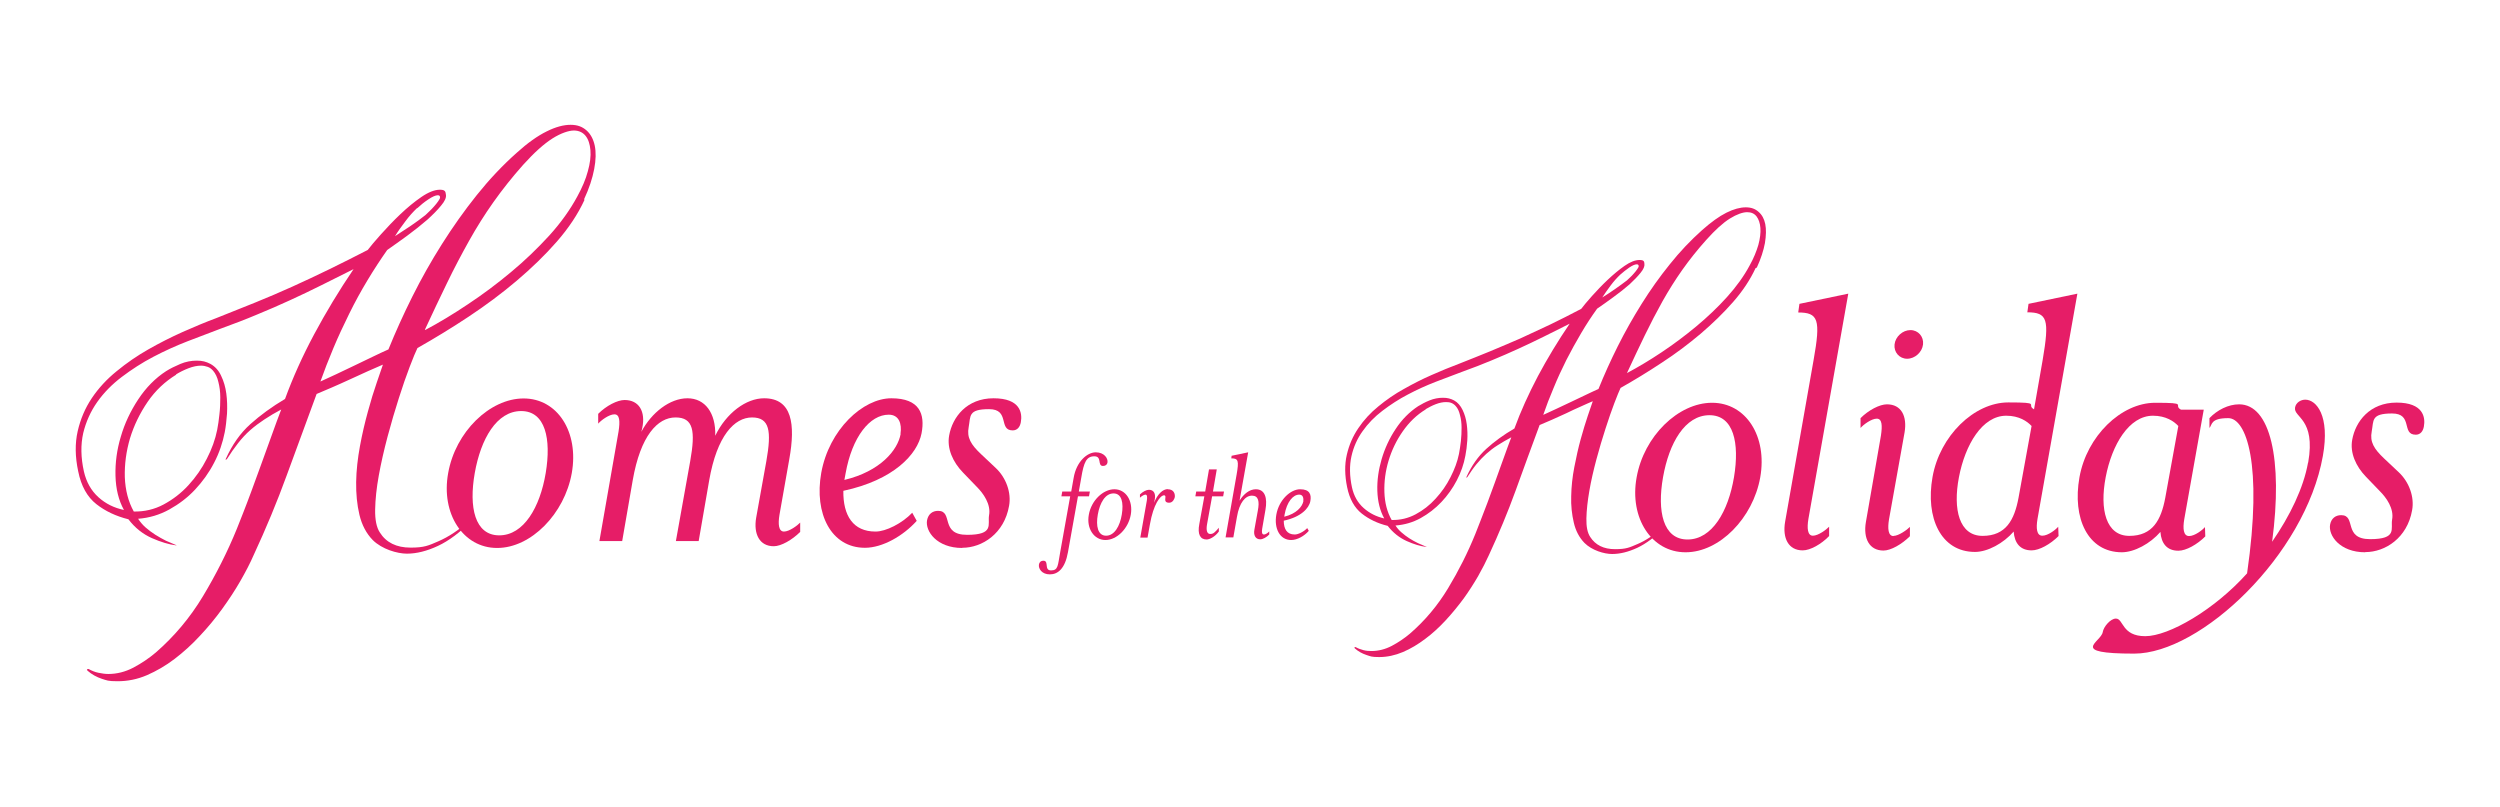 <svg xmlns="http://www.w3.org/2000/svg" id="uuid-8d2fb796-3f26-48b3-b321-e64d948ea60d" viewBox="0 0 1448.1 467.3"><path d="M976.3,319.9c-19.6,0-32.6-19.8-28.3-43.4,4.2-23.8,24.1-43.2,43.7-43.2s32.1,19.4,27.9,43.2c-4.2,23.6-23.6,43.4-43.2,43.4ZM990.2,240.5c-14.2,0-23.4,16.1-26.9,35.9-3.5,19.8,0,36.1,14.2,36.1s23.6-16.3,26.9-36.1c3.3-19.8-.2-35.9-14.2-35.9Z" style="fill:#e61d67;"></path><path d="M1041.6,181l.7-5,28.3-5.9-23.1,130.5c-.9,5.4-.5,9.7,2.6,9.7s7.8-3.5,9.4-5.2v5.4c-4.5,4.7-10.9,8.3-15.3,8.3-8.3,0-11.8-7.1-10.2-16.5l16.5-93.7c4.2-23.6,2.8-27.6-9-27.6Z" style="fill:#e61d67;"></path><path d="M1096.9,310.4c2.8,0,7.8-3.5,9.4-5.2v5.4c-4.7,4.7-11.1,8.3-15.3,8.3-8.3,0-11.8-7.1-10.2-16.5l8.7-50c.9-5.9.7-9.9-2.4-9.9s-7.8,3.5-9.4,5.4v-5.7c4.7-4.7,11.1-8,15.3-8,8.3,0,11.8,6.8,10.2,16.3l-9,50.3c-.9,5.4-.5,9.7,2.6,9.7ZM1113.9,199.5c-.5,4.5-4.7,8.3-9.2,8.3s-7.8-3.8-7.3-8.3c.5-4.5,4.7-8.3,9.2-8.3s7.8,3.8,7.3,8.3Z" style="fill:#e61d67;"></path><path d="M1174.3,181l.7-5,28.3-5.9-23.1,130.5c-.9,5.4-.5,9.7,2.8,9.7s7.8-3.5,9.2-5.2l.2,5.4c-4.7,4.7-11.1,8.3-15.6,8.3-6.6,0-9.9-4.2-10.4-10.9-5.9,6.8-15.1,11.8-22.4,11.8-19.8,0-28.8-19.8-24.6-43.4,4.2-23.8,24.1-43.2,43.9-43.2s9.9,1.2,14.9,4l5-28.6c4-23.6,2.8-27.6-9-27.6ZM1176.7,246.7c-2.4-2.6-7.1-5.9-14.6-5.9-13.9,0-23.8,16.8-27.4,35.6s.2,34,13.7,34,18.4-9.2,20.8-22l7.6-41.8Z" style="fill:#e61d67;"></path><path d="M1229.1,319.9c-19.8,0-28.8-19.8-24.6-43.4,4.2-23.8,24.1-43.2,43.9-43.2s9.9,1.2,14.9,4h13.2l-11.3,63.5c-.9,5.4-.5,9.7,2.8,9.7s7.8-3.5,9.2-5.2l.2,5.4c-4.7,4.7-11.1,8.3-15.6,8.3-6.6,0-9.9-4.2-10.4-10.9-5.9,6.8-15.1,11.8-22.4,11.8ZM1261.7,246.7c-2.4-2.6-7.1-5.9-14.6-5.9-13.9,0-23.8,16.8-27.4,35.6s.2,34,13.7,34,18.4-9.2,20.8-22l7.6-41.8Z" style="fill:#e61d67;"></path><path d="M1337,267.9c4.5-25.7-8.7-26-7.6-31.9.5-2.8,3.3-4.5,5.9-4.5,6.4,0,14.4,9.2,10.2,32.6-10.2,57.4-70.8,114.5-109.3,114.5s-19.1-6.6-18.2-12.5c.5-3.1,4.5-7.8,7.6-7.8,4.5,0,3.3,10.2,17,10.2s40.1-15.3,59-36.4c9.2-63.5-.5-89.9-10.9-89.9s-9.2,3.8-10.9,5.7v-5.7c4.5-4.7,10.9-8,17.2-8,17.9,0,25.5,31.6,19.1,79.6,10.4-15.1,18.2-31.2,20.8-45.8Z" style="fill:#e61d67;"></path><path d="M1370,319.9c-14.6,0-21.5-9.7-20.3-16.1.7-3.5,3.1-5.4,6.4-5.4,9,0,.9,13.9,16.8,13.9s11.8-6.1,12.7-11.3c1.2-6.4-3.3-12.7-7.1-16.5l-8-8.3c-5.9-6.1-9.4-13.9-8-21.5,1.9-10.6,10.2-21.5,25.7-21.5s16.8,8.5,15.8,13.9c-.5,2.8-2.1,4.7-4.7,4.7-8.5,0-1.4-12.3-13.7-12.3s-10.6,4-11.8,10.4c-1.2,6.1,1.4,10.2,7.1,15.6l8.5,8c6.1,5.7,9.2,14.4,7.8,22-2.8,16.1-15.6,24.3-27.1,24.3Z" style="fill:#e61d67;"></path><path d="M338.6,115.7c-3.8,8.3-9.2,16.4-16.1,24.3-6.9,7.9-14.7,15.4-23.3,22.7-8.6,7.3-17.9,14.2-27.7,20.7-9.8,6.5-19.8,12.6-29.7,18.2-1,2-2.5,5.7-4.5,10.9-2,5.2-4.1,11.3-6.3,18.2-2.2,6.9-4.4,14.3-6.5,22.2s-3.8,15.4-5.1,22.6c-1.3,7.2-2,13.8-2.1,19.7-.1,5.9.8,10.3,2.7,13.2,3.7,5.9,9.7,8.8,17.8,8.8s10.4-1.2,16.2-3.7c5.8-2.5,11.7-6.4,17.7-11.8.3-.3.6-.4,1.1-.4s.5.1.3.4c-6.5,6.6-13,11.5-19.4,14.5-6.4,3-12.4,4.5-18,4.5s-14.5-2.6-19.8-7.9c-3.7-3.8-6.3-8.7-7.7-14.6-1.4-5.9-2-12.2-1.9-19,.1-6.8.9-13.7,2.2-20.8,1.3-7.1,2.9-13.8,4.6-20,1.7-6.3,3.4-11.8,5.1-16.7,1.7-4.9,2.9-8.4,3.6-10.5-2.4,1-5.3,2.3-8.7,3.8-3.4,1.5-6.9,3.1-10.5,4.8-3.6,1.7-7.1,3.2-10.5,4.7-3.4,1.5-6.3,2.7-8.7,3.7-5.9,16-11.6,31.7-17.3,47.1-5.6,15.4-12,30.8-19.2,46.3-2,4.6-4.6,9.6-7.7,15-3.1,5.4-6.6,10.7-10.5,16.1-3.9,5.4-8.2,10.6-12.9,15.6-4.7,5.1-9.6,9.5-14.7,13.4-5.1,3.9-10.5,7-16,9.4-5.6,2.4-11.2,3.5-17,3.5s-6.1-.5-9.1-1.4c-3-1-5.8-2.5-8.3-4.7-.4-.4-.4-.6-.2-.8.1-.1.4-.2.8-.2,1.8,1,3.7,1.8,5.7,2.2,2,.4,3.9.7,5.7.7,5,0,9.8-1.2,14.6-3.7,4.7-2.5,9-5.4,12.9-8.7,10.7-9.3,19.9-20.2,27.4-32.7,7.5-12.5,14.1-25.5,19.6-39,.9-2.2,2.1-5.2,3.6-9.1,1.5-3.9,3.2-8.2,4.9-12.9,1.7-4.7,3.5-9.5,5.3-14.5,1.8-5,3.5-9.7,5.1-14.1,1.6-4.4,3-8.3,4.2-11.6,1.2-3.3,2.1-5.6,2.6-6.9-3.6,1.9-6.8,3.8-9.8,5.8-2.9,1.9-5.7,4-8.2,6.2-2.5,2.2-4.8,4.7-7,7.5-2.2,2.8-4.3,5.8-6.5,9.3-.1.1-.3.2-.6.2s-.3-.1,0-.4c3.7-8.2,8.4-14.9,14.2-20.1,5.8-5.2,12.5-10.1,20.1-14.6,4.5-12.3,10.1-24.8,16.9-37.5,6.8-12.7,14.4-25.3,22.8-37.7-6.4,3.2-12.6,6.3-18.6,9.3-6,3-12.1,5.9-18.2,8.7-6.1,2.8-12.5,5.6-19.1,8.3-6.6,2.8-13.7,5.5-21.4,8.3-5.9,2.2-12.2,4.6-18.9,7.2-6.7,2.6-13.3,5.6-19.8,9-6.5,3.4-12.5,7.3-18.2,11.6-5.7,4.3-10.5,9.2-14.3,14.6-3.8,5.4-6.5,11.4-8.1,18-1.5,6.7-1.4,14.1.4,22.2,1.4,6.1,4.2,11.1,8.4,14.9,4.2,3.8,9.1,6.2,14.8,7.4-3.1-5.6-4.7-12.2-4.9-19.8-.2-7.5.8-15.1,3.1-22.7,2.2-7.6,5.6-14.8,10.1-21.6,4.5-6.8,9.8-12.2,16.1-16.3,2.4-1.5,5.2-2.9,8.3-4.2,3.1-1.3,6.3-1.9,9.5-1.9s5.4.6,7.9,1.9c2.7,1.5,4.8,3.8,6.2,6.9,1.5,3.1,2.5,6.5,3,10.3.5,3.8.6,7.6.4,11.6-.3,4-.7,7.5-1.3,10.7-1.2,6.1-3.2,12.1-6.2,17.8-3,5.8-6.7,10.9-11,15.5-4.3,4.6-9.3,8.4-14.9,11.5-5.6,3.1-11.6,4.9-18.1,5.4,1.2,1.8,2.6,3.5,4.3,5,1.7,1.5,3.6,2.9,5.6,4.2,2,1.3,4.1,2.4,6.2,3.5,2.2,1,4.3,1.9,6.3,2.7h-.4c-4.1-.5-8.8-1.9-14-4.2-5.2-2.3-9.8-5.9-13.6-10.9-7.2-1.8-13.4-4.7-18.6-8.8-5.2-4.1-8.8-10.4-10.5-19-1.8-8.4-1.9-16.2-.3-23.2,1.6-7,4.3-13.4,8.2-19.2,3.9-5.8,8.7-11,14.4-15.6,5.7-4.7,11.8-8.9,18.3-12.6,6.5-3.7,13.2-7.1,19.9-10.1,6.8-3,13.2-5.7,19.4-8,7.8-3.1,15.3-6.1,22.5-9,7.2-2.9,14.4-6,21.5-9.2,7.1-3.2,14.3-6.6,21.5-10.1,7.2-3.5,14.7-7.3,22.3-11.2,1.7-2.2,4.2-5.2,7.7-9.1,3.5-3.9,7.2-7.8,11.2-11.6,4-3.8,8.1-7.2,12.2-10,4.1-2.8,7.7-4.2,10.7-4.2s3.3,1,3.5,2.9c.3,1.7-.7,3.8-2.8,6.3-2.1,2.6-4.8,5.3-8,8.2-3.6,3.1-7.5,6.2-11.7,9.3-4.2,3.1-8.1,5.8-11.5,8.2-3.8,5.4-7.6,11.2-11.4,17.5-3.8,6.3-7.3,12.7-10.6,19.4-3.3,6.7-6.4,13.3-9.2,20-2.8,6.7-5.3,13.1-7.5,19.3,2.6-1.2,5.6-2.6,9.1-4.2,3.5-1.7,7.1-3.4,10.7-5.1,3.6-1.7,7.2-3.4,10.6-5.1,3.5-1.7,6.5-3.1,9-4.2,4.1-10.1,8.7-20.3,13.9-30.7,5.2-10.4,10.9-20.5,17.1-30.3,6.2-9.8,12.9-19.3,20.1-28.3,7.2-9,14.9-17.2,23.1-24.5,6.4-5.8,12.2-9.9,17.5-12.5,5.2-2.6,9.8-3.8,13.8-3.8s6.8,1.1,9.2,3.2c2.4,2.1,4,5.1,4.8,8.8.8,3.8.7,8.3-.3,13.6-1,5.3-2.9,11.2-5.9,17.6ZM102.1,217c-6.5,4-12.1,9.2-16.6,15.8-4.5,6.6-7.9,13.6-10.2,21.1-2.2,7.5-3.2,15-3,22.5.3,7.5,2,14.2,5.2,19.9,6.1.1,11.9-1.2,17.3-4.1,5.4-2.9,10.2-6.6,14.4-11.2s7.8-9.7,10.6-15.3c2.9-5.6,4.9-11.2,6-16.7.5-2.7,1-5.7,1.3-9,.4-3.3.5-6.6.5-9.8,0-3.2-.4-6.2-1.1-8.9-.6-2.7-1.7-5-3.1-6.6-.9-1-1.9-1.8-3.1-2.2-1.2-.4-2.4-.7-3.8-.7-2.3,0-4.7.5-7.3,1.5-2.6,1-5,2.2-7.3,3.6ZM241.6,120.5c-2.3,2.2-4.6,4.7-6.8,7.7-2.2,2.9-4.3,5.8-6,8.6,2.8-1.8,5.8-3.8,9-5.9,3.2-2.2,6.1-4.3,8.6-6.3.5-.5,1.2-1.2,2.2-2.1,1-.9,1.9-1.9,2.8-2.9.9-1,1.7-2,2.4-3,.7-1,1.1-1.7,1.1-2.2,0-.9-.4-1.3-1.3-1.3-1.3,0-3.1.8-5.5,2.4-2.4,1.6-4.5,3.3-6.4,5.1ZM246.4,191.1c7.9-4.2,16.2-9.2,24.7-14.9,8.6-5.7,16.9-11.9,24.9-18.6,8.1-6.7,15.4-13.8,22.2-21.2,6.7-7.4,12.1-15,16.2-22.6,2.8-5.1,4.9-10,6.1-14.6,1.3-4.6,1.8-8.7,1.5-12.2-.3-3.5-1.2-6.3-2.8-8.3-1.6-2-3.9-3.1-6.8-3.1s-7.5,1.5-12.4,4.6c-4.9,3.1-10.6,8.2-17,15.3-6.4,7.2-12.1,14.4-17.2,21.6-5.1,7.2-9.8,14.7-14.1,22.4-4.3,7.7-8.6,15.8-12.7,24.3-4.1,8.4-8.4,17.5-12.9,27.2Z" style="fill:#e61d67;"></path><path d="M1016.9,155.3c-3.1,6.7-7.4,13.2-13,19.6-5.6,6.4-11.9,12.5-18.8,18.4-7,5.9-14.4,11.5-22.4,16.7-8,5.3-16,10.2-24,14.7-.8,1.7-2,4.6-3.6,8.8-1.6,4.2-3.3,9.1-5.1,14.7-1.8,5.6-3.6,11.5-5.3,17.9-1.7,6.4-3.1,12.4-4.1,18.3-1,5.8-1.6,11.1-1.7,15.9-.1,4.7.6,8.3,2.2,10.7,3,4.7,7.8,7.1,14.4,7.1s8.4-1,13.1-3c4.7-2,9.5-5.2,14.3-9.5.2-.2.5-.3.9-.3s.4.1.2.3c-5.3,5.4-10.5,9.3-15.6,11.7-5.2,2.4-10,3.6-14.6,3.6s-11.7-2.1-16-6.4c-3-3.1-5.1-7-6.2-11.8-1.1-4.7-1.7-9.9-1.5-15.3.1-5.5.7-11.1,1.8-16.8,1.1-5.7,2.3-11.1,3.7-16.2,1.4-5.1,2.8-9.6,4.1-13.5,1.3-3.9,2.3-6.8,2.9-8.5-2,.8-4.3,1.9-7,3.1-2.7,1.2-5.6,2.5-8.4,3.9-2.9,1.3-5.7,2.6-8.4,3.8-2.7,1.2-5.1,2.2-7,3-4.8,12.9-9.4,25.6-13.9,38-4.5,12.4-9.7,24.9-15.5,37.4-1.7,3.7-3.7,7.7-6.2,12.1-2.5,4.3-5.3,8.7-8.4,13-3.2,4.3-6.6,8.5-10.4,12.6-3.8,4.1-7.7,7.7-11.9,10.8-4.1,3.1-8.4,5.7-12.9,7.6-4.5,1.9-9.1,2.9-13.7,2.9s-4.9-.4-7.4-1.2c-2.4-.8-4.7-2-6.7-3.8-.3-.3-.4-.5-.2-.6.1-.1.3-.2.6-.2,1.4.8,3,1.4,4.6,1.8,1.6.4,3.1.5,4.6.5,4,0,8-1,11.8-3,3.8-2,7.3-4.4,10.4-7,8.7-7.5,16.1-16.3,22.2-26.4,6.1-10.1,11.4-20.6,15.8-31.5.7-1.8,1.7-4.2,2.9-7.4,1.2-3.2,2.6-6.6,4-10.4,1.4-3.8,2.8-7.7,4.3-11.7,1.4-4,2.8-7.8,4.1-11.4,1.3-3.6,2.4-6.7,3.4-9.4,1-2.7,1.7-4.5,2.1-5.6-2.9,1.5-5.5,3.1-7.9,4.6-2.4,1.5-4.6,3.2-6.6,5-2,1.8-3.9,3.8-5.7,6-1.8,2.2-3.5,4.7-5.3,7.5-.1.1-.3.2-.5.2s-.2-.1,0-.3c3-6.6,6.8-12,11.5-16.3,4.6-4.2,10.1-8.2,16.3-11.8,3.6-9.9,8.2-20,13.6-30.3,5.5-10.3,11.6-20.4,18.4-30.4-5.2,2.6-10.2,5.1-15,7.5-4.9,2.4-9.8,4.8-14.7,7-5,2.3-10.1,4.5-15.4,6.7-5.3,2.2-11.1,4.5-17.3,6.7-4.8,1.8-9.8,3.7-15.3,5.8-5.4,2.1-10.7,4.5-16,7.3-5.2,2.7-10.1,5.9-14.7,9.4-4.6,3.5-8.4,7.4-11.5,11.8-3.1,4.3-5.3,9.2-6.5,14.6-1.2,5.4-1.1,11.4.3,18,1.1,5,3.4,9,6.8,12,3.4,3,7.4,5,11.9,6-2.5-4.5-3.8-9.9-4-16-.2-6.1.7-12.2,2.5-18.4,1.8-6.1,4.5-12,8.1-17.4,3.6-5.5,8-9.9,13-13.2,2-1.2,4.2-2.4,6.7-3.4,2.5-1,5.1-1.5,7.7-1.5s4.4.5,6.4,1.5c2.2,1.2,3.8,3.1,5,5.6,1.2,2.5,2,5.2,2.4,8.3.4,3,.5,6.2.3,9.4-.2,3.2-.6,6.1-1.1,8.7-.9,5-2.6,9.8-5,14.4-2.4,4.6-5.4,8.8-8.9,12.5-3.5,3.7-7.5,6.8-12,9.3-4.5,2.5-9.4,3.9-14.6,4.3.9,1.4,2.1,2.8,3.5,4,1.4,1.2,2.9,2.4,4.5,3.4,1.6,1,3.3,2,5,2.8,1.8.8,3.5,1.5,5.1,2.2h-.3c-3.3-.4-7.1-1.5-11.3-3.4-4.2-1.9-7.9-4.8-11-8.8-5.8-1.4-10.8-3.8-15-7.1-4.2-3.3-7.1-8.4-8.5-15.3-1.4-6.8-1.5-13.1-.2-18.7,1.3-5.7,3.5-10.8,6.7-15.5,3.1-4.6,7-8.9,11.6-12.6,4.6-3.8,9.5-7.2,14.8-10.1,5.3-3,10.6-5.7,16.1-8.1,5.5-2.4,10.7-4.6,15.6-6.4,6.3-2.5,12.4-4.9,18.2-7.3,5.8-2.4,11.6-4.9,17.4-7.4,5.7-2.6,11.5-5.3,17.4-8.1,5.8-2.8,11.9-5.9,18-9.1,1.3-1.8,3.4-4.2,6.2-7.4,2.8-3.1,5.8-6.3,9.1-9.4,3.3-3.1,6.5-5.8,9.8-8.1,3.3-2.3,6.2-3.4,8.7-3.4s2.7.8,2.8,2.3c.2,1.3-.5,3-2.2,5.1-1.7,2.1-3.8,4.3-6.4,6.7-2.9,2.5-6,5-9.5,7.5-3.4,2.5-6.5,4.7-9.3,6.6-3.1,4.3-6.2,9-9.2,14.1-3,5.1-5.9,10.3-8.6,15.6-2.7,5.4-5.2,10.8-7.4,16.2-2.3,5.4-4.3,10.6-6,15.6,2.1-.9,4.5-2.1,7.4-3.4,2.8-1.3,5.7-2.7,8.7-4.1,2.9-1.4,5.8-2.8,8.6-4.1,2.8-1.3,5.2-2.5,7.3-3.4,3.3-8.2,7-16.4,11.2-24.8,4.2-8.4,8.8-16.5,13.8-24.5,5-8,10.4-15.6,16.3-22.9,5.8-7.3,12.1-13.9,18.7-19.8,5.2-4.6,9.9-8,14.1-10.1,4.2-2.1,8-3.1,11.2-3.1s5.5.9,7.4,2.6c2,1.7,3.3,4.1,3.9,7.1.6,3,.5,6.7-.2,11-.8,4.3-2.3,9-4.7,14.2ZM825.9,237.1c-5.3,3.2-9.7,7.5-13.4,12.8-3.7,5.3-6.4,11-8.2,17-1.8,6-2.6,12.1-2.4,18.2.2,6.1,1.6,11.5,4.2,16.1,5,.1,9.6-1,13.9-3.3s8.2-5.3,11.6-9.1c3.4-3.7,6.3-7.8,8.6-12.4,2.3-4.5,4-9,4.9-13.5.4-2.2.8-4.6,1.1-7.3.3-2.7.4-5.3.4-7.9,0-2.6-.3-5-.9-7.2-.5-2.2-1.3-4-2.5-5.3-.7-.8-1.5-1.4-2.5-1.8-.9-.4-2-.5-3.1-.5-1.9,0-3.8.4-5.9,1.2-2.1.8-4,1.8-5.9,2.9ZM938.5,159.1c-1.9,1.8-3.7,3.8-5.5,6.2-1.8,2.4-3.4,4.7-4.9,7,2.3-1.4,4.7-3,7.3-4.8,2.6-1.8,4.9-3.5,7-5.1.4-.4,1-1,1.8-1.7.8-.7,1.5-1.5,2.2-2.3.7-.8,1.4-1.6,1.9-2.4.6-.8.9-1.4.9-1.8,0-.7-.4-1.1-1.1-1.1-1,0-2.5.6-4.4,1.9-1.9,1.3-3.6,2.7-5.2,4.1ZM942.4,216.1c6.4-3.4,13.1-7.4,20-12,6.9-4.6,13.6-9.6,20.1-15,6.5-5.4,12.5-11.1,17.9-17.1,5.4-6,9.8-12.1,13.1-18.3,2.3-4.1,3.9-8.1,5-11.8,1-3.7,1.4-7,1.2-9.8-.2-2.8-1-5.1-2.2-6.7-1.3-1.7-3.1-2.5-5.5-2.5s-6,1.2-10,3.7c-4,2.5-8.5,6.6-13.7,12.4-5.2,5.8-9.8,11.6-13.9,17.4-4.1,5.8-7.9,11.9-11.4,18.1-3.5,6.3-6.9,12.8-10.2,19.6-3.3,6.8-6.8,14.2-10.4,22Z" style="fill:#e61d67;"></path><path d="M287.9,317.4c-19.6,0-32.6-19.8-28.3-43.4,4.2-23.8,24.1-43.2,43.7-43.2s32.1,19.4,27.9,43.2c-4.2,23.6-23.6,43.4-43.2,43.4ZM301.9,238.1c-14.2,0-23.4,16.1-26.9,35.9-3.5,19.8,0,36.1,14.2,36.1s23.6-16.3,26.9-36.1c3.3-19.8-.2-35.9-14.2-35.9Z" style="fill:#e61d67;"></path><path d="M442.6,230.7c16.3,0,18.2,15.1,14.6,35.2l-5.7,32.3c-.9,5.4-.5,9.7,2.6,9.7s7.8-3.5,9.4-5.2v5.4c-4.7,4.7-11.1,8.3-15.3,8.3-8.3,0-11.8-7.1-10.2-16.5l5.9-32.8c3.1-17.5,1.9-25.3-8.3-25.3s-20.3,10.6-24.8,36.4l-6.1,35.2h-13.2l8.3-46.3c3.1-17.5,1.9-25.3-8.5-25.3s-20.3,10.6-24.8,36.4l-6.1,35.2h-13.2l11.1-63.5c.9-5.9.7-9.9-2.4-9.9s-7.8,3.5-9.4,5.4v-5.7c4.7-4.7,11.1-8,15.3-8,8.3,0,12.3,6.6,10.2,16.3l-.5,2.1c5.9-11.1,16.5-19.4,26.7-19.4s16.5,8.5,16.1,21.7c6.4-13.2,17.9-21.7,28.3-21.7Z" style="fill:#e61d67;"></path><path d="M507.2,307.9c5.9,0,15.3-4.7,21.2-10.9l2.6,4.7c-7.8,8.7-19.8,15.6-30,15.6-19.6,0-29.5-19.8-25.3-43.4,4.5-25,24.1-43.2,40.6-43.2s19.6,9.2,17.5,20.3c-2.4,12.3-16.3,27.1-45.3,33.3-.2,14.4,5.7,23.6,18.6,23.6ZM521.6,251.3c.9-5.9-.9-11.1-6.8-11.1-10.9,0-21.2,12.7-25,34l-.7,3.8c20.8-5,30.9-17.2,32.6-26.7Z" style="fill:#e61d67;"></path><path d="M557.3,317.4c-14.6,0-21.5-9.7-20.3-16.1.7-3.5,3.1-5.4,6.4-5.4,9,0,.9,13.9,16.8,13.9s11.8-6.1,12.7-11.3c1.2-6.4-3.3-12.7-7.1-16.5l-8-8.3c-5.9-6.1-9.4-13.9-8-21.5,1.9-10.6,10.2-21.5,25.7-21.5s16.8,8.5,15.8,13.9c-.5,2.8-2.1,4.7-4.7,4.7-8.5,0-1.4-12.3-13.7-12.3s-10.6,4-11.8,10.4c-1.2,6.1,1.4,10.2,7.1,15.6l8.5,8c6.1,5.7,9.2,14.4,7.8,22-2.8,16.1-15.6,24.3-27.1,24.3Z" style="fill:#e61d67;"></path><path d="M614.8,287.5l.5-2.8h5.2l1.4-7.9c1.6-9.5,7.9-14.8,12.8-14.8s7.2,3.5,6.8,5.9c-.2,1.2-1.1,2-2.6,2-3.4,0-.4-5.6-5-5.6s-6.1,3.4-7.6,12.5l-1.4,7.9h6.4l-.5,2.8h-6.4l-5.8,32.4c-1.7,9.5-5.8,12.8-10.5,12.8s-6.7-3.4-6.3-5.7c.2-1.3,1.1-2.2,2.6-2.2,3.4,0,.2,5.6,4.4,5.6s3.9-2.8,5.3-10.5l5.8-32.4h-5.2Z" style="fill:#e61d67;"></path><path d="M640.3,312.8c-6.6,0-11.1-6.7-9.6-14.7,1.4-8.1,8.2-14.7,14.8-14.7s10.9,6.6,9.5,14.7c-1.4,8-8,14.7-14.7,14.7ZM645,285.8c-4.8,0-7.9,5.4-9.1,12.2-1.2,6.7,0,12.3,4.8,12.3s8-5.5,9.1-12.3c1.1-6.7,0-12.2-4.8-12.2Z" style="fill:#e61d67;"></path><path d="M676.4,283.4c3.5,0,4.3,2.6,4.1,4.5-.2,1-1.1,3.3-3.3,3.3s-2.4-1.2-2.2-2.6c.2-1.1,0-1.7-.7-1.7-2.3,0-6.2,5.3-8.2,16.7l-1.4,7.8h-4.2l3.8-21.5c.3-2,.2-3.4-.8-3.4s-2.6,1.2-3.2,1.8v-1.9c1.6-1.6,3.8-2.7,5.2-2.7,2.8,0,4,2.2,3.4,5.5l-.4,2c2-5,5-7.9,8-7.9Z" style="fill:#e61d67;"></path><path d="M699.2,303.5c-.7,3.8,0,5.8,1.8,5.8s2.6-.8,5-3.6v2.2c-2.3,3.1-5.4,4.6-7.1,4.6-3.6,0-5.4-2.9-4.2-9l2.9-16h-5.2l.5-2.8h5.2l2.2-12.8h4.5l-2.2,12.8h6.4l-.5,2.8h-6.4l-2.9,16Z" style="fill:#e61d67;"></path><path d="M713.2,265.7l.2-1.7,9.6-2-5,28c2.4-3.9,5.8-6.6,9.4-6.6,5.4,0,6.8,5.1,5.6,11.9l-1.9,11c-.3,1.8-.2,3.3,1,3.3s2.6-1.2,3.1-1.8v1.8c-1.5,1.6-3.7,2.8-5.2,2.8-2.8,0-4-2.4-3.4-5.6l2-11.1c1-5.2.4-8.6-3.4-8.6s-7.3,3.9-8.7,12.3l-2.1,11.9h-4.5l6.4-36.4c1.4-8,1-9.4-3-9.4Z" style="fill:#e61d67;"></path><path d="M750,309.6c2,0,5.2-1.6,7.2-3.7l.9,1.6c-2.6,3-6.7,5.3-10.2,5.3-6.6,0-10-6.7-8.6-14.7,1.5-8.5,8.2-14.7,13.8-14.7s6.6,3.1,5.9,6.9c-.8,4.2-5.5,9.2-15.4,11.3,0,4.9,1.9,8,6.3,8ZM754.9,290.3c.3-2-.3-3.8-2.3-3.8-3.7,0-7.2,4.3-8.5,11.5l-.2,1.3c7-1.7,10.5-5.8,11.1-9.1Z" style="fill:#e61d67;"></path></svg>
